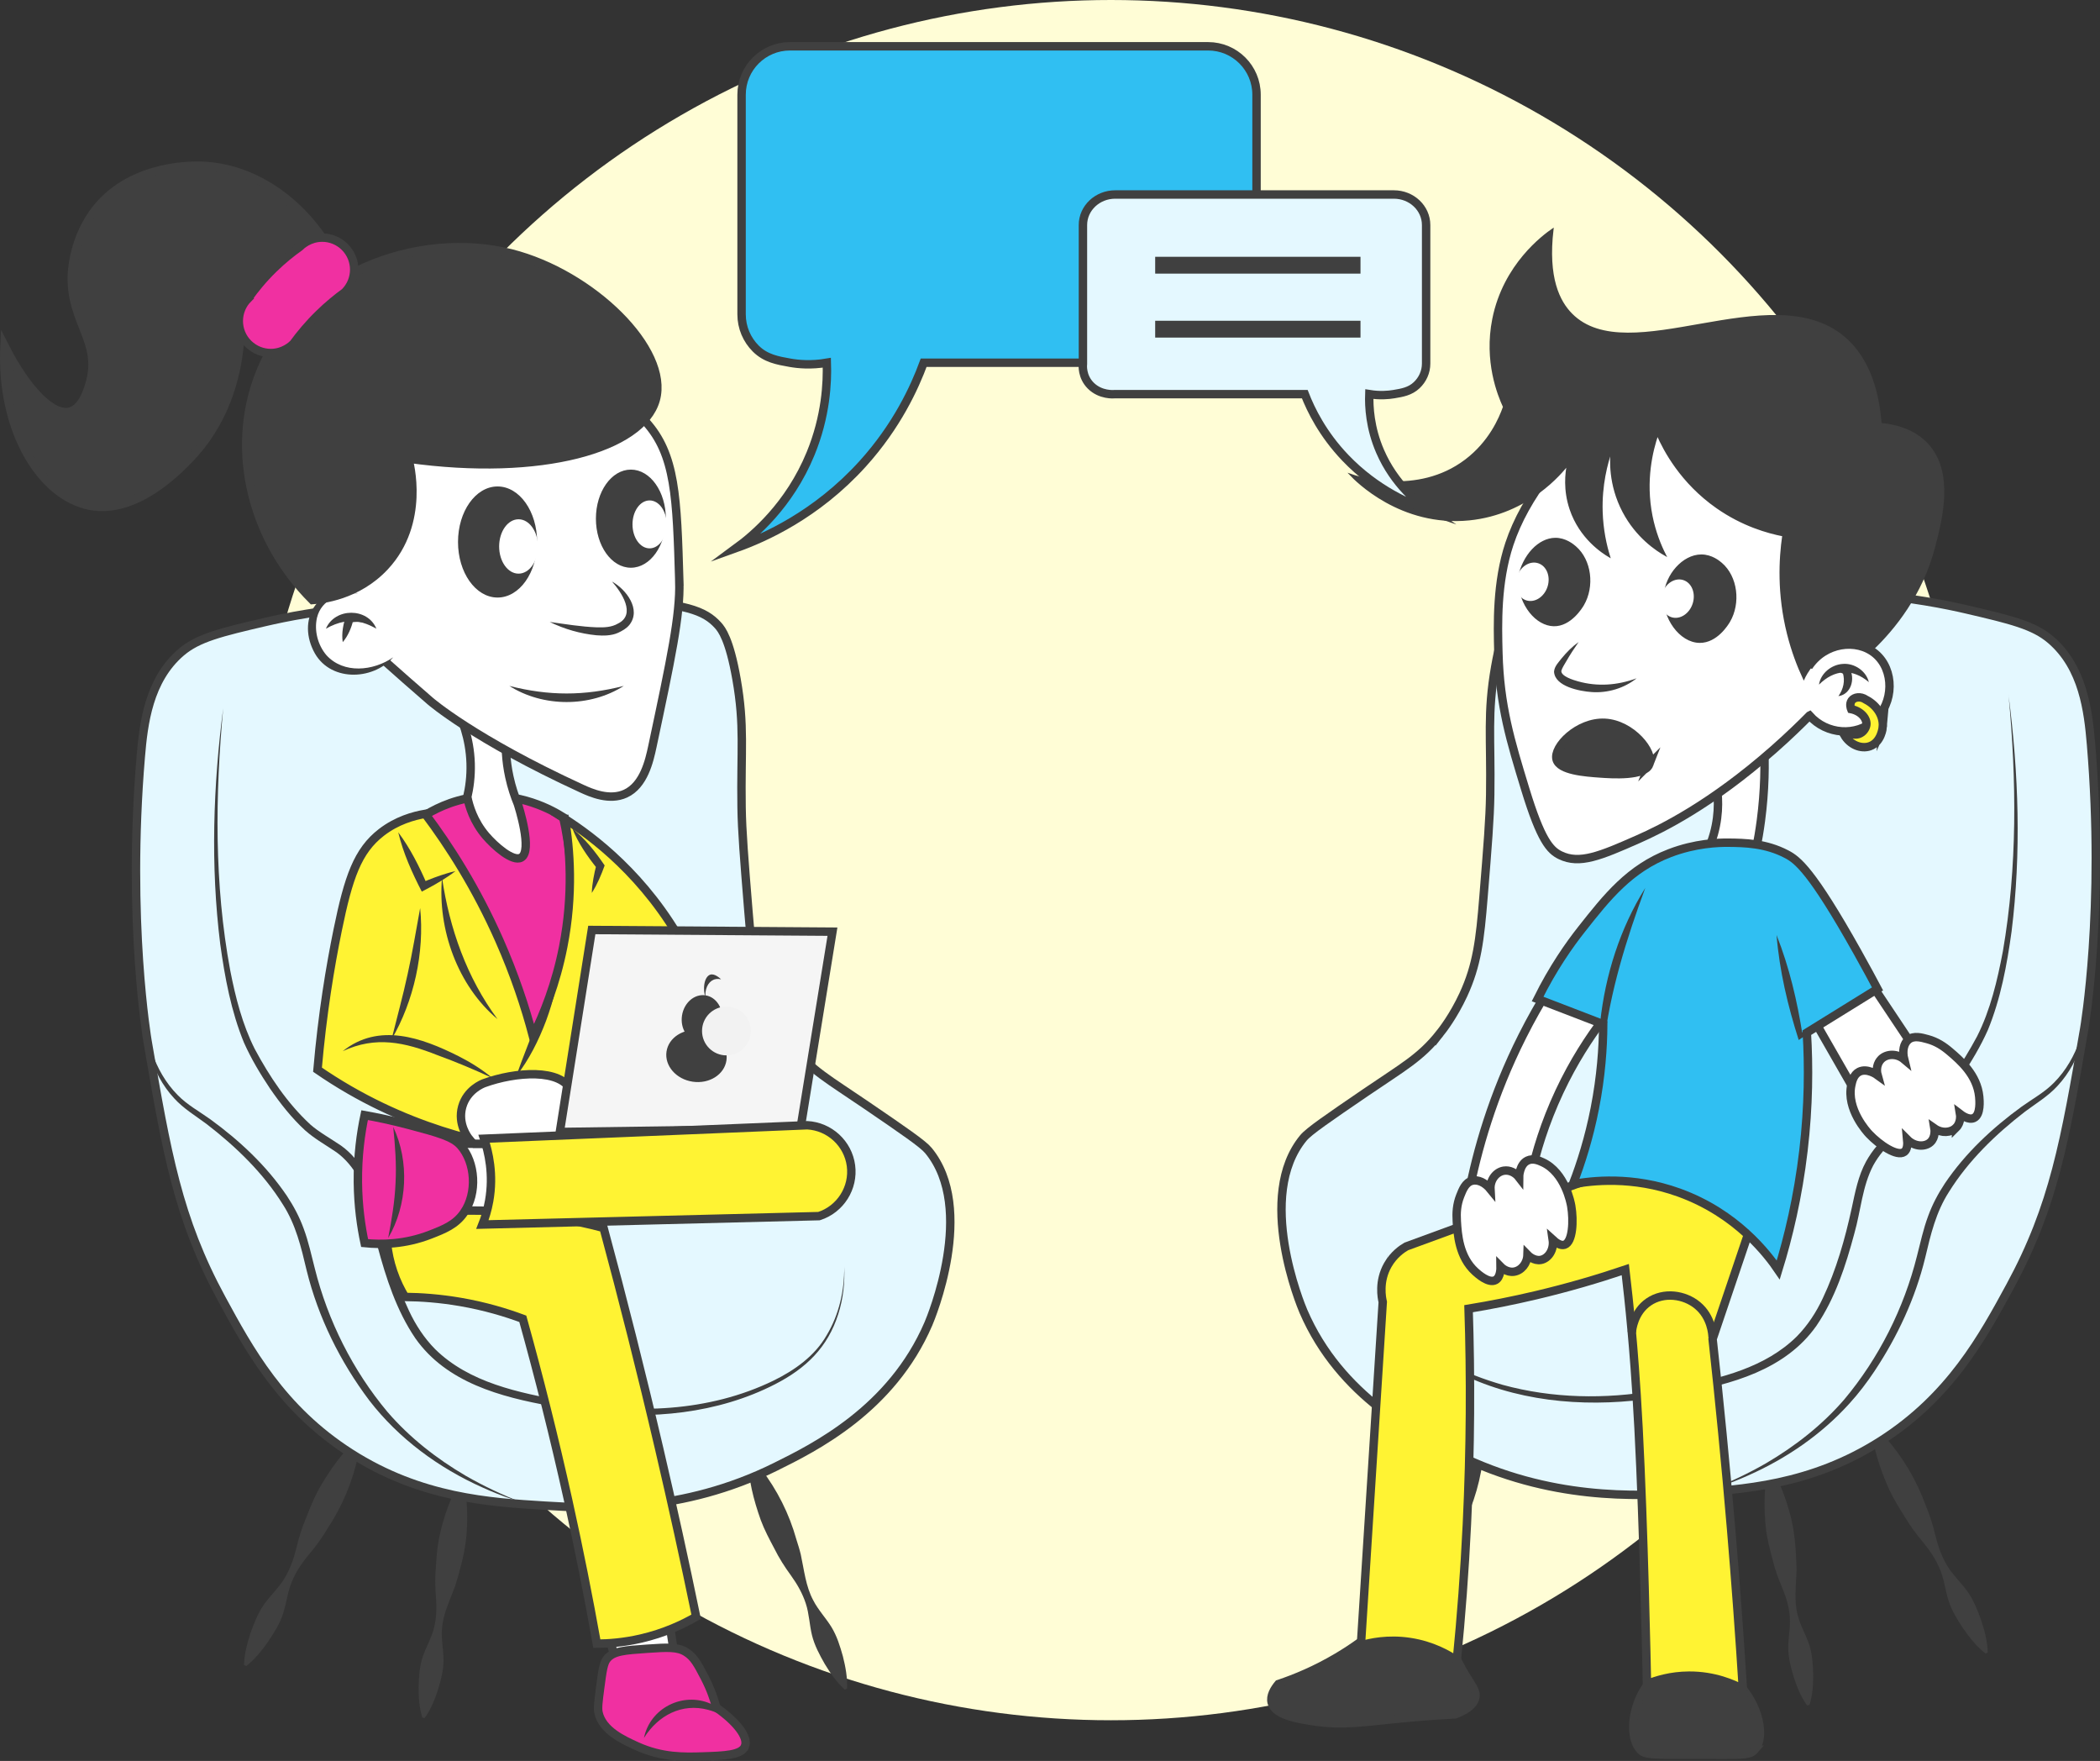 <?xml version="1.0" encoding="UTF-8"?>
<svg id="Layer_17" xmlns="http://www.w3.org/2000/svg" viewBox="0 0 1247.86 1046.16">
  <rect x="0" y="0" width="1247.86" height="1046.16" fill="#333333" stroke="none"/>
  <defs>
    <style>
      .cls-1 {
        fill: #e4f8ff;
      }

      .cls-1, .cls-2, .cls-3, .cls-4, .cls-5, .cls-6, .cls-7, .cls-8, .cls-9, .cls-10, .cls-11, .cls-12, .cls-13, .cls-14, .cls-15 {
        stroke-miterlimit: 10;
      }

      .cls-1, .cls-2, .cls-3, .cls-4, .cls-5, .cls-8, .cls-9, .cls-10, .cls-11, .cls-13, .cls-14, .cls-15 {
        stroke-width: 5px;
      }

      .cls-1, .cls-2, .cls-3, .cls-4, .cls-7, .cls-8, .cls-9, .cls-10, .cls-11, .cls-12, .cls-15 {
        stroke: #404040;
      }

      .cls-2 {
        fill: #fff333;
      }

      .cls-3 {
        fill: #f5f5f5;
      }

      .cls-4 {
        fill: #f030a1;
      }

      .cls-16, .cls-5, .cls-8 {
        fill: #fff;
      }

      .cls-17 {
        fill: #fffdd6;
      }

      .cls-5, .cls-6, .cls-13, .cls-14 {
        stroke: #404040;
      }

      .cls-6, .cls-18, .cls-14 {
        fill: #404040;
      }

      .cls-7, .cls-19, .cls-11 {
        fill: #404040;
      }

      .cls-20 {
        fill: #f2f2f2;
      }

      .cls-9 {
        fill: #e4f8ff;
      }

      .cls-10 {
        fill: #30bff2;
      }

      .cls-12 {
        stroke-width: 10px;
      }

      .cls-12, .cls-15 {
        fill: none;
      }

      .cls-13 {
        fill: #fff333;
      }
    </style>
  </defs>
  <circle class="cls-17" cx="660.16" cy="511" r="511"/>
  <path class="cls-19" d="M144.99,989.16c.25-6.72,1.87-12.95,3.95-19.17,2.14-5.96,4.42-11.88,8.13-17.06,3.7-5.19,8.69-9.72,11.93-15.15,3.28-5.4,5.45-11.36,6.99-17.64,1.48-6.24,3.34-12.34,5.84-18.22,2.32-5.88,4.62-11.78,7.67-17.29,6.37-11.18,13.83-21.81,23.49-30.48,0,0,1.34.67,1.34.67-.25,3.4-.81,6.64-1.48,9.83-3.33,15.61-9.53,30.37-18.36,43.64-3.24,5.5-7.03,10.63-11.16,15.53-4.13,4.97-7.63,10.26-10.01,16.11-2.43,5.83-3.1,12.54-5.07,18.6-1.96,6.07-5.36,11.42-8.87,16.69-3.75,5.37-7.8,10.39-13.05,14.58,0,0-1.34-.67-1.34-.67h0Z"/>
  <path class="cls-19" d="M250.92,1020.38c-1.84-6.13-2.21-12.22-2.17-18.44.2-5.99.55-11.97,2.46-17.69,1.92-5.72,5.26-11.2,6.67-17.01,1.47-5.79,1.66-11.79,1.2-17.9-.52-6.05-.63-12.09-.08-18.1.39-5.97.75-11.94,1.95-17.77,2.6-11.91,6.43-23.61,12.91-34.08,0,0,1.48.24,1.48.24.82,3.15,1.28,6.24,1.63,9.31.96,9.04.86,18.12-.2,27.11-1.22,8.85-3.66,17.55-6.26,26.12-3.08,8.42-7.41,16.83-7.88,25.86-.51,5.95.92,12.21.93,18.24,0,6.03-1.56,11.82-3.27,17.56-1.93,5.92-4.22,11.57-7.9,16.81,0,0-1.48-.24-1.48-.24h0Z"/>
  <path class="cls-19" d="M501.97,1003.79c-4.91-4.5-8.55-9.73-11.91-15.29-3.1-5.45-6.07-10.97-7.58-17.09-1.49-6.13-1.67-12.81-3.65-18.73-1.92-5.95-5.03-11.4-8.76-16.6-3.75-5.12-7.14-10.44-9.95-16.1-2.93-5.53-5.89-11.05-8.05-16.89-4.29-11.99-7.45-24.45-7.69-37.3,0,0,1.38-.58,1.38-.58,2.41,2.37,4.49,4.88,6.47,7.43,9.61,12.54,16.73,26.68,20.98,41.88.94,2.99,1.91,5.95,2.63,9.03,2,9.17,2.93,18.98,7.45,27.27,2.82,5.57,7.44,10.4,10.75,15.77,3.29,5.38,5.13,11.37,6.82,17.41,1.59,6.29,2.75,12.56,2.49,19.21,0,0-1.38.58-1.38.58h0Z"/>
  <path class="cls-1" d="M470.66,621.5c11.48,14.47,21.87,19.89,44,35,22.47,15.35,33.71,23.02,37,27,28.58,34.56,1.45,99.63,0,103-21.89,50.83-67.69,73.47-91,85-55.43,27.41-106.78,24.87-137,23-32.8-2.03-73.47-4.54-115-31-41.35-26.35-60.61-61.82-77-92-25.86-47.63-32.53-86.37-44-153,0,0-12.25-71.17-4-169,1.64-19.45,4.67-45.51,24-62,10.05-8.57,23.5-11.83,50-18,11.65-2.71,32.25-6.97,66-10,14.95-1.34,34.17-1.91,72-3,30.63-.88,48.52-1.21,72,0,39.42,2.03,51.04,6.14,59,15,2.23,2.48,6.82,8.29,11,32,4.91,27.9,2.49,42.2,3,76,.22,14.65,1.48,30.1,4,61,2.05,25.2,3.79,40.31,12,58,5.83,12.55,12.4,20.98,14,23Z"/>
  <path class="cls-19" d="M132.66,420.5c-4.82,51.9-5.42,104.73,4.16,156.1,3.11,15.91,7.23,32.1,14.56,46.61,8.8,16.38,19.32,32.2,33.04,44.87,4.87,4.33,12.15,8.39,18.25,12.54,6.11,4.34,10.95,10.31,14.61,16.8,4.75,8.63,6.54,18.38,8.57,27.79,3.99,18.36,9.16,36.58,17.2,53.56,3.93,8.39,9.01,16.17,15.5,22.75,20.3,19.96,49.63,25.86,76.74,30.86,41.31,8.03,86.01,6.5,124.35-12.16,12.6-6.17,24.57-14.66,31.63-27.03,7.31-12.19,10.57-26.5,10.38-40.69.44,9.48-.62,19.1-3.54,28.2-6.3,19.89-19.22,32.22-37.4,41.6-34.2,17.61-74.24,21.32-112.01,16.51-6.64-.92-14.61-2.24-21.18-3.46-29.97-5.4-62.21-13.95-80.69-40.24-11.22-16.5-17.44-35.81-22.55-54.89-3.83-13.45-4.7-28.03-11.26-40.47-3.28-5.87-7.66-11.29-13.15-15.23-6.15-4.19-12.9-7.93-18.54-12.95-8-7.35-14.76-15.98-20.9-24.89-5.81-8.68-11.21-17.72-15.47-27.27-7.64-18.59-11.37-38.75-14.1-58.58-5.8-46.53-4.22-93.92,1.81-140.33h0Z"/>
  <path class="cls-19" d="M84.66,595.5c1.21,19.84,6.61,40.66,20.95,55.11,5.63,5.78,12.75,9.62,19.31,14.32,17.38,12.64,33.38,27.55,45.55,45.53,4.02,6.06,7.48,12.57,9.96,19.41,2.92,7.83,4.61,15.9,6.63,23.69,7.75,31.08,22.62,60.69,43.16,85.23,13.14,15.27,29.23,27.83,46.58,38,10.54,6.07,21.55,11.21,32.87,15.71,0,0-5.77-1.97-5.77-1.97-5.56-1.85-11.68-4.33-17.02-6.74-26.13-11.64-49.94-29.08-67.5-51.87-17.25-22.93-30.28-49.24-37.16-77.14-3.26-13.81-6.44-27.26-14.13-39.2-11.61-18.64-27.85-34.32-45.26-47.75-6.52-4.86-13.71-9.14-19.28-15.26-14.21-15.27-18.98-36.8-18.88-57.08h0Z"/>
  <path class="cls-19" d="M1179.84,982.38c-5.25-4.2-9.3-9.21-13.05-14.58-3.51-5.27-6.91-10.62-8.87-16.69-1.97-6.06-2.64-12.78-5.07-18.6-2.39-5.85-5.89-11.14-10.01-16.11-4.13-4.9-7.93-10.03-11.16-15.53-3.34-5.37-6.71-10.72-9.33-16.46-5.2-11.77-9.29-24.09-10.51-37.02,0,0,1.34-.67,1.34-.67,2.59,2.22,4.85,4.61,7.02,7.04,10.56,11.97,18.73,25.73,24.14,40.73,2.49,5.88,4.36,11.98,5.84,18.22,1.54,6.28,3.71,12.24,6.99,17.64,3.24,5.42,8.23,9.96,11.93,15.15,3.71,5.19,5.99,11.1,8.13,17.06,2.09,6.21,3.7,12.45,3.95,19.17,0,0-1.34.67-1.34.67h0Z"/>
  <path class="cls-19" d="M1073.77,1013.16c-3.69-5.23-5.97-10.89-7.9-16.81-1.71-5.74-3.27-11.53-3.27-17.56.01-6.03,1.44-12.3.93-18.24-.44-5.96-2.16-11.71-4.54-17.35-2.41-5.57-4.43-11.26-5.81-17.15-1.52-5.78-3.08-11.56-3.78-17.48-1.31-12.12-1.39-24.43,1.43-36.42,0,0,1.48-.24,1.48-.24,4.97,7.9,8.17,16.54,10.76,25.39,3.49,11.48,4.17,23.5,4.5,35.45-.25,8.96-1.69,18.32.73,27.02,1.4,5.8,4.74,11.29,6.67,17.01,1.91,5.72,2.26,11.7,2.46,17.69.04,6.22-.33,12.31-2.17,18.44,0,0-1.48.24-1.48.24h0Z"/>
  <path class="cls-19" d="M822.81,995.75c-.26-6.66.9-12.92,2.49-19.21,1.69-6.04,3.52-12.03,6.82-17.41,3.3-5.37,7.93-10.19,10.75-15.77,2.88-5.55,4.57-11.6,5.64-17.9,1-6.26,2.4-12.42,4.45-18.4,1.87-5.97,3.71-11.95,6.34-17.61,5.5-11.48,12.14-22.49,21.1-31.7,0,0,1.38.58,1.38.58.01,3.38-.31,6.62-.73,9.82-2.15,15.64-7.2,30.66-15.01,44.37-1.46,2.76-2.88,5.55-4.57,8.22-5.11,7.87-11.43,15.43-14.14,24.48-1.98,5.93-2.15,12.6-3.65,18.73-1.51,6.13-4.47,11.65-7.58,17.09-3.35,5.56-6.99,10.79-11.91,15.29,0,0-1.38-.58-1.38-.58h0Z"/>
  <path class="cls-1" d="M855.51,614.04c-11.48,14.47-21.87,19.89-44,35-22.47,15.35-33.71,23.02-37,27-28.58,34.56-1.45,99.63,0,103,21.89,50.83,67.69,73.47,91,85,55.43,27.41,106.78,24.87,137,23,32.8-2.03,73.47-4.54,115-31,41.35-26.35,60.61-61.82,77-92,25.86-47.63,32.53-86.37,44-153,0,0,12.25-71.17,4-169-1.64-19.45-4.67-45.51-24-62-10.05-8.57-23.5-11.83-50-18-11.65-2.71-32.25-6.97-66-10-14.95-1.34-34.17-1.91-72-3-30.63-.88-48.52-1.21-72,0-39.42,2.03-51.04,6.14-59,15-2.23,2.48-6.82,8.29-11,32-4.91,27.9-2.49,42.2-3,76-.22,14.65-1.48,30.1-4,61-2.05,25.2-3.79,40.31-12,58-5.83,12.55-12.4,20.98-14,23Z"/>
  <path class="cls-19" d="M1193.51,413.04c6.03,46.41,7.6,93.8,1.81,140.33-2.74,19.84-6.46,39.99-14.1,58.58-4.26,9.55-9.65,18.59-15.47,27.27-6.14,8.91-12.91,17.54-20.9,24.89-5.65,5.02-12.4,8.76-18.54,12.95-5.49,3.94-9.87,9.36-13.15,15.23-6.56,12.45-7.43,27.02-11.26,40.47-5.11,19.08-11.33,38.39-22.55,54.89-18.47,26.29-50.73,34.85-80.69,40.24-6.53,1.16-14.59,2.59-21.18,3.46-37.77,4.82-77.81,1.1-112.01-16.51-18.16-9.39-31.09-21.67-37.4-41.6-2.93-9.11-3.98-18.72-3.55-28.2-.19,14.19,3.07,28.51,10.38,40.69,11.87,20.34,36.26,30.68,58,37,29.55,8.11,60.89,8.62,90.99,3.41,3.91-.68,9.99-1.75,13.98-2.52,24.87-4.8,51.24-11.3,69.76-29.57,6.49-6.59,11.58-14.36,15.5-22.75,8.04-16.99,13.21-35.2,17.2-53.56,2.03-9.41,3.82-19.16,8.57-27.79,3.66-6.49,8.51-12.46,14.61-16.8,6.1-4.14,13.39-8.22,18.25-12.54,13.72-12.67,24.24-28.49,33.04-44.87,7.97-15.74,12.08-33.38,15.36-50.64,8.63-50.14,8.13-101.51,3.37-152.07h0Z"/>
  <path class="cls-19" d="M1241.51,588.04c.1,20.28-4.67,41.82-18.88,57.08-5.56,6.12-12.76,10.4-19.28,15.26-17.42,13.42-33.66,29.11-45.26,47.75-7.7,11.94-10.87,25.38-14.13,39.2-5.83,23.95-16.41,46.6-30,67.11-4.54,6.84-9.54,13.41-15.08,19.48-16.54,18.29-37.18,32.41-59.58,42.42-5.35,2.42-11.45,4.87-17.02,6.74,0,0-5.77,1.97-5.77,1.97,11.32-4.5,22.33-9.64,32.87-15.71,17.35-10.17,33.44-22.73,46.58-38,20.54-24.54,35.41-54.15,43.16-85.23,2.02-7.79,3.7-15.86,6.63-23.69,2.48-6.84,5.94-13.35,9.96-19.41,12.17-17.98,28.16-32.89,45.55-45.53,6.57-4.71,13.69-8.54,19.31-14.32,14.33-14.45,19.73-35.27,20.95-55.11h0Z"/>
  <path class="cls-4" d="M316.66,621.5c-4.55-19.64-12.09-44.23-25-71-13.23-27.42-28.19-49.03-41-65,6.18-4.07,17.17-10.07,32-12,26.08-3.4,45.9,8.12,52,12,3.54,15.62,7.23,40.69,3,71-4.03,28.9-13.67,51.12-21,65Z"/>
  <path class="cls-8" d="M307.66,477.5c.43,1.31,9.05,28.1,2,32-4.97,2.75-15.82-6.92-21-13-7.29-8.55-9.93-17.73-11-23,1.24-5.3,2.24-12.1,2-20-.48-15.33-5.44-27.18-9-34,10,5.67,20,11.33,30,17-.35,6.6-.12,15.22,2,25,1.34,6.19,3.16,11.55,5,16Z"/>
  <path class="cls-8" d="M403.66,345.5c.58,19.99-4.94,45.99-16,98-1.83,8.59-5.09,22.98-16,28-9.53,4.38-20.43-.44-26-3-64.05-29.42-90-52-90-52-41.22-35.87-61.84-53.8-65-71-9.01-48.97,44.77-112.42,106.5-121,5.58-.78,56.42-7.08,86.5,26,17.8,19.57,18.53,44.72,20,95Z"/>
  <g>
    <path class="cls-16" d="M212.66,352.5c-1.16-.22-14.04-2.46-22,6-8.64,9.19-5.75,24.88,2,33,9.36,9.8,27.67,10.53,41-1"/>
    <path class="cls-19" d="M212.66,352.5c-10.34-.57-21.67,3.54-24.29,14.44-1.78,7.69.48,16.3,5.59,22.29,10.14,11.19,27.75,9.52,39.7,1.27-12.5,14.19-38.46,14.57-47.42-3.94-9.88-20.07,3.9-40.26,26.42-34.06h0Z"/>
  </g>
  <rect class="cls-8" x="266.66" y="679.5" width="46" height="40"/>
  <path class="cls-8" d="M327.66,679.5h-46c-1.31-.66-3.3-1.88-5-4-6.6-8.25-3.59-23.86,5-31,2.24-1.86,6.19-2.93,14-5,14.09-3.73,21.28-5.56,28-4,2.48.58,12.58,2.93,16,11,.48,1.14,1.33,3.56,1,8-.88,11.88-8.87,20.93-13,25Z"/>
  <path class="cls-8" d="M401.66,989.5c-11.33,1.67-22.67,3.33-34,5l-9-36c12.33-2.67,24.67-5.33,37-8l6,39Z"/>
  <path class="cls-2" d="M335.66,486.5c16.19,10.36,47.98,33.82,71,76,26.93,49.34,26.32,95.84,25,115-34.33.33-68.67.67-103,1,1.63-1.8,16-17.98,11-30-5.86-14.07-33.68-11.69-52-5-.92.34-10.15,3.89-13,14-2.91,10.32,3.42,18.29,4,19-21.15-5.51-45.67-14.39-71-29-6.78-3.91-13.1-7.94-19-12,2.9-33.47,7.61-61.53,12-83,6.4-31.28,11.82-47.07,26-58,9.17-7.07,19.03-9.81,26-11,14.27,19.01,30.27,43.96,44,75,9.13,20.62,15.49,39.95,20,57,6.5-13.13,13.68-31.01,18-53,6.21-31.58,3.95-58.42,1-76Z"/>
  <path class="cls-2" d="M310.66,783.5c-10.08-3.76-22.52-7.5-37-10-12.3-2.12-23.46-2.9-33-3-2.41-3.98-4.95-8.99-7-15-3.97-11.65-4.35-22.02-4-29,12-2.33,24-4.67,36-7,8.77-.4,18.13-.45,28,0,24.85,1.14,46.74,5.17,65,10,11.42,42.27,22.47,85.95,33,131,7.93,33.93,15.25,67.28,22,100-7.74,4.47-18.87,9.76-33,13-9.94,2.28-18.83,2.97-26,3-4.9-27.48-10.53-55.85-17-85-8.38-37.78-17.47-73.81-27-108Z"/>
  <path class="cls-3" d="M475.66,670.5c-47.67.67-95.33,1.33-143,2,6.33-40,12.67-80,19-120,47.67.33,95.33.67,143,1-6.33,39-12.67,78-19,117Z"/>
  <path class="cls-2" d="M486.66,722.5c-66.67,1.67-133.33,3.33-200,5,1.58-3.96,3.05-8.65,4-14,2.82-15.83-.37-29.18-3-37,64-2.67,128-5.33,192-8,13.27.7,24.26,10.85,26,24,1.75,13.21-6.29,25.92-19,30Z"/>
  <path class="cls-4" d="M275.66,720.5c-4.93,7.13-11.88,9.84-20,13-15.06,5.87-29.13,6.01-39,5-2.09-9.78-3.85-21.96-4-36-.17-15.81,1.74-29.4,4-40,6.6,1.18,15.94,3.05,27,6,16.93,4.51,25.48,6.87,30,12,8.92,10.12,10.11,28.27,2,40Z"/>
  <path class="cls-19" d="M233.66,669.5c9.67,20.45,8.48,46.51-3,66,2.11-11.01,3.94-21.76,4.39-32.87.59-11.1-.26-21.98-1.39-33.13h0Z"/>
  <path class="cls-4" d="M442.66,1037.5c-2.09,5.25-12.31,5.58-25,6-11.34.37-24.27.65-39-6-8.25-3.73-20.63-9.32-23-20-.61-2.76-.07-6.84,1-15,1.27-9.61,1.9-14.41,4-17,3.75-4.62,10.5-5.08,24-6,11.9-.81,17.95-1.16,23,2,4.7,2.94,6.88,7.11,11,15,3.74,7.16,5.82,13.55,7,18,11.88,8.25,19.19,17.52,17,23Z"/>
  <path class="cls-19" d="M382.66,1032.5c3.59-17.68,22.9-27.48,39.44-20.4,5.18,2.19,9.67,5.84,12.56,10.4-4.4-3.11-9.01-5.42-13.84-6.69-15.6-4.22-29.78,3.31-38.16,16.69h0Z"/>
  <path class="cls-19" d="M236.66,494.5c7.12,9.5,12.43,20.15,17.14,31,0,0-3.16-1.13-3.16-1.13,4.84-2.07,9.79-3.97,14.85-5.48,1.69-.53,3.41-.99,5.16-1.38-1.41,1.11-2.86,2.15-4.34,3.12-5.01,3.39-10.32,6.32-15.68,9.07-5.78-11.24-11.04-22.84-13.98-35.19h0Z"/>
  <path class="cls-19" d="M340.09,492.23c7.67,6.11,13.73,13.88,19.21,21.93-2.05,5.67-4.35,11.2-7.64,16.33.08-2.9.45-5.71.93-8.49.48-2.78,1.09-5.51,1.81-8.22l.36,2.13c-5.81-7.27-11.18-14.98-14.66-23.68h0Z"/>
  <path class="cls-19" d="M203.66,624.5c21.46-17.2,46.95-8,68.82,2.97,7.18,3.63,14.01,7.93,20.18,13.03-10.45-4.92-22.01-9.73-32.84-13.67-19.32-7.62-36.53-11.52-56.16-2.33h0Z"/>
  <path class="cls-19" d="M249.66,539.5c2.67,26.27-3.68,55.21-17,78,3.22-13.02,6.76-25.72,9.56-38.77,2.91-13.02,5.01-26.04,7.44-39.23h0Z"/>
  <path class="cls-19" d="M262.66,521.5c4.48,30.22,14.72,59.32,33,84-23.73-19.86-35.73-53.5-33-84h0Z"/>
  <path class="cls-19" d="M332.66,569.5c-.67,12.63-3.78,24.98-8.12,36.81-4.43,11.8-10.14,23.19-17.88,33.19,4.2-11.82,8.91-23.21,13.2-34.93,4.4-11.67,8.28-23.38,12.8-35.07h0Z"/>
  <path class="cls-11" d="M242.66,272.5c.57,1.97,10.35,37.84-14,64-16.29,17.5-37.57,19.62-43,20-36.1-36.07-48.86-88.42-32-133,23.4-61.87,95.53-86.75,150-73,47.98,12.11,94.29,57.22,86,87-8.04,28.86-68.11,46-147,35Z"/>
  <path class="cls-11" d="M162.66,203.5c-2.3.17-6.15.08-10-2-6.54-3.54-10.34-11.33-10-20,.78,9.88,3.41,56.35-30,91-6.94,7.19-31.83,33.01-59,28C24.83,295.18.26,256.39,2.66,205.5c13.53,26.56,28.75,41.79,39,39,7.84-2.14,11.05-14.36,12-18,6.18-23.57-11.41-35.08-11-62,.03-2.25.64-23.41,15-41,21.51-26.36,57.99-25.23,63-25,34.97,1.62,67.08,27.26,83,65-13.67,13.33-27.33,26.67-41,40Z"/>
  <path class="cls-4" d="M147.47,177.27c3.8-5.38,8.78-11.53,15.19-17.77,5.37-5.23,10.63-9.43,15.34-12.76.9-.9,5.75-5.57,13.45-5.57,4.87,0,9.73,1.86,13.45,5.57h0c7.43,7.43,7.43,19.47,0,26.9-4.72,3.44-9.93,7.68-15.24,12.86-6.34,6.18-11.36,12.27-15.29,17.67-.9.9-5.75,5.57-13.45,5.57-4.87,0-9.73-1.86-13.45-5.57h0c-7.43-7.43-7.43-19.47,0-26.9Z"/>
  <ellipse class="cls-19" cx="417.11" cy="605.15" rx="14" ry="12" transform="translate(-242.19 929.98) rotate(-81.65)"/>
  <ellipse class="cls-19" cx="413.85" cy="627.34" rx="15.43" ry="18" transform="translate(-266.93 945.73) rotate(-81.65)"/>
  <path class="cls-19" d="M419.26,593.08c-2.15-7.37-.15-13.11,2.79-14.04,2.59-.82,5.75,2.12,6.43,2.77-2.24-.53-3.77-.04-4.47.25-3.37,1.41-5.43,5.87-4.75,11.02Z"/>
  <circle class="cls-20" cx="431.66" cy="612.5" r="14.5"/>
  <path class="cls-19" d="M193.66,373.5c5.31-12.55,24.78-12.68,30,0-2.64-1.46-5.1-2.6-7.59-3.37-7.75-2.54-15.36-.61-22.41,3.37h0Z"/>
  <path class="cls-19" d="M203.66,381.5c-.84-5.51.39-10.99,2.09-16.18,4.83-1.26,10.8.35,12.91,5.18-3.47-1.03-7.09-1.42-10.52-.57,0,0,1.9-1.75,1.9-1.75-1.27,4.78-3.11,9.49-6.38,13.32h0Z"/>
  <path class="cls-19" d="M326.66,369.5c9.43,1.31,18.63,2.85,28.03,3.2,4.31.12,8.76-.02,12.51-2.24,11-5.39,2.07-18.64-3.54-24.96,8.39,4.6,17.64,16.63,10.26,25.86-1.9,2.2-4.19,3.42-6.65,4.59-4.04,1.81-8.78,1.78-12.84,1.47-9.66-.95-19.08-3.67-27.77-7.92h0Z"/>
  <path class="cls-19" d="M302.66,407.5c23.54,5.99,44.46,6,68,0-20.04,12.8-47.94,12.75-68,0h0Z"/>
  <ellipse class="cls-7" cx="295.66" cy="322" rx="23" ry="32.5"/>
  <ellipse class="cls-16" cx="308.13" cy="324.65" rx="11.53" ry="16.15"/>
  <ellipse class="cls-7" cx="374.88" cy="308.14" rx="20.28" ry="28.65"/>
  <ellipse class="cls-16" cx="386" cy="311.54" rx="10.16" ry="14.24"/>
  <path class="cls-10" d="M717.9,215.5h-169.04c-5.48,14.91-16,37.66-36.2,60-27.56,30.47-58.63,44.14-75,50,10.09-7.41,31.33-25.16,44-56,9.14-22.26,10.05-42.19,9.66-54-9.44,1.62-17.09.85-21.9,0-7.37-1.31-14.44-2.53-20.34-8.42-5.2-5.2-8.42-12.39-8.42-20.34V56.26c0-15.88,12.88-28.76,28.76-28.76h248.48c15.88,0,28.76,12.88,28.76,28.76v130.48c.16,1.55,1.09,12.22-7,20.76-8.67,9.15-20.39,8.14-21.76,8Z"/>
  <path class="cls-11" d="M864.66,1018.5c-5.69.29-15.62.86-28,2-25.71,2.36-38.32,4.96-57,2-9.1-1.44-22.14-3.66-24-11-.99-3.91,1.51-8.01,4-11,10.05-3.36,22.15-8.38,35-16,9.5-5.63,17.48-11.53,24-17,27.04-4.08,37.58,1.04,42,7,2.79,3.76,2.03,6.35,8,17,5.39,9.61,8.87,12.61,8,17-.56,2.82-3.01,6.6-12,10Z"/>
  <path class="cls-11" d="M1042.66,1039.5c-2.88,3.37-6.41,3.08-34,3-27.85-.08-31.08.18-34-3-9.09-9.9-3.06-39.88,17-49,13.3-6.05,28.15-.81,37,6,14.87,11.45,21.6,34.13,14,43Z"/>
  <path class="cls-2" d="M936.66,703.5c-33.67,12.33-67.33,24.67-101,37-2.55,1.47-7.47,4.81-11,11-5.57,9.78-3.58,19.55-3,22-4.33,68-8.67,136-13,204,5.64-1.66,16.09-3.94,29-2,13.47,2.02,23.1,7.65,28,11,2.59-25.89,4.64-52.91,6-81,2.18-45.2,2.31-87.98,1-128,12.67-2.08,26.04-4.7,40-8,19.25-4.55,36.99-9.77,53.13-15.23,1.06,9.05,2.48,21.85,3.87,37.23.8,8.82,2.48,28.33,4,57,3.11,58.77,4.81,142.48,5,152,5.35-2.19,14.04-4.95,25-5,15.06-.07,26.42,5.01,32,8-1.96-31.13-4.28-62.8-7-95-3.25-38.5-6.94-76.18-11-113,7.67-22.67,15.33-45.33,23-68-7.22-6.92-28.88-25.86-62-29-18.09-1.71-32.9,1.92-42,5Z"/>
  <path class="cls-5" d="M1144.66,633.5c-13.33,6.33-26.67,12.67-40,19-14.33-25-28.67-50-43-75,11.67-5.33,23.33-10.67,35-16l48,72Z"/>
  <path class="cls-5" d="M909.66,698.5c-12.33,3.67-24.67,7.33-37,11,4.97-25.69,14.17-58.6,32-94,10.28-20.42,21.44-37.72,32-52,5.33,14,10.67,28,16,42-8.25,10.88-17.65,25.19-26,43-8.84,18.85-13.95,36.15-17,50Z"/>
  <path class="cls-5" d="M1039.85,520.14c-3.63,7.74-11.47,12.45-19.56,11.85-10.48-.77-15.66-10.04-16-10.67,3.72-4.22,8.86-11.11,12.44-20.74,5.09-13.69,4.38-25.75,3.56-32,9.28-9.48,18.57-18.96,27.85-28.44.76,13.44.59,29.5-1.78,47.41-1.6,12.09-3.93,23-6.52,32.59Z"/>
  <path class="cls-10" d="M1061.66,507.5c6.42,3.38,14.81,9.51,42,58,5.2,9.27,9.32,16.95,12,22-14,8.67-28,17.33-42,26,1.18,19.69,1.12,43.4-2,70-3.25,27.69-9.01,51.6-15,71-6.13-9.02-24.57-33.59-59-46-27.76-10-51.94-7.06-63-5,4.77-12.35,9.56-27.46,13-45,3.72-18.99,4.92-35.99,5-50l-39-15c9.12-18.41,18.84-32.16,26.06-41.31,15.17-19.23,28.51-36.15,52.44-45.33,15.23-5.84,28.86-6.3,35.11-6.22,9.1.11,21.84.26,34.38,6.86Z"/>
  <path class="cls-5" d="M1075.25,425.12c-4.93,4.99-12.18,12.08-21.33,20.15-37.23,32.8-66.77,47.24-80.59,53.33-22.35,9.86-34.75,15.11-46.22,9.48-6.01-2.95-11.46-8.73-20.74-39.11-8.78-28.74-15.18-49.69-16-81.19-.44-17.12-1.08-41.65,6.52-64.59,18.53-55.94,89.94-114.29,139.85-93.63,41.84,17.32,69.12,90.38,37.93,166.52,9.47-14.46,28.71-16.9,39.7-7.7,11.39,9.52,11.26,29.28-.59,39.7-10.8,9.5-28.27,8.53-38.52-2.96Z"/>
  <path class="cls-18" d="M1110.51,405.26c-9.84-8.4-20.57-7.56-29.63,1.48.96-6.71,7.44-11.95,14.24-12.31,6.85-.54,13.82,4.23,15.39,10.83h0Z"/>
  <path class="cls-18" d="M1092.43,413.56c2.95-4.16,4.08-9.08,2.57-13.9,0,0,1.03,1.15,1.03,1.15-2.44-1.69-5.13-2.24-8.34-2.06,2.48-3.38,7.65-3.78,11.23-1.77,3.72,6.15,1.05,15.53-6.49,16.59h0Z"/>
  <path class="cls-13" d="M1118.8,431.78c-.04.5-.89,9.18-7.7,11.56-5.23,1.82-11.81-.83-15.26-6.81,1.28-.25,2.57-.49,3.85-.74.62.26,2.55.99,4.74.3,2.74-.87,4.33-3.47,4.59-5.48.48-3.66-3.08-8.11-9.04-9.33-.11-.27-1.14-3.01.3-5.04,1.52-2.14,5.3-2.77,8.44-.59,6.62,3.38,10.6,9.77,10.07,16.15Z"/>
  <path class="cls-6" d="M940.73,359.34c-.83,1.42-7.5,12.46-17.53,12.21-9.93-.25-20.2-11.52-20.89-27.85,2.86-14.08,12.3-23.54,21.75-23.69,6.15-.09,10.61,3.7,12,4.89,9.22,7.91,11.07,23.51,4.67,34.44Z"/>
  <ellipse class="cls-16" cx="910.43" cy="345.61" rx="11.58" ry="9.56" transform="translate(305.35 1108.63) rotate(-72.37)"/>
  <path class="cls-6" d="M1027.54,369.23c-.92,1.56-7.41,12.28-17.53,12.21-11.75-.08-21.89-14.66-20.89-27.85.9-11.85,10.88-23.61,21.75-23.69,6.25-.04,10.71,3.79,12,4.89,9.22,7.91,11.07,23.51,4.67,34.44Z"/>
  <ellipse class="cls-16" cx="996.68" cy="355.62" rx="11.58" ry="9.56" transform="translate(355.94 1197.81) rotate(-72.37)"/>
  <path class="cls-6" d="M1117.62,251.78c7.42.67,19.03,3.02,27.41,11.85,15.92,16.78,8.66,44.78,4.44,61.04-7.51,28.96-24.22,48.99-36,60.44-3.18-1.21-10.16-3.35-18.52-1.48-15.54,3.47-22.28,17.72-23.11,19.56-3.48-7.45-6.9-16.37-9.48-26.67-5.94-23.69-4.85-44.39-2.81-58.37-9.1-1.78-23.99-5.93-39.26-16.59-21.42-14.96-31.42-34.22-35.41-43.26-3.15,9.31-7.65,27.04-3.41,48.3,1.88,9.4,5,17.17,8,23.11-4.99-2.85-16.89-10.55-24.89-25.78-8.45-16.08-7.58-31.09-6.96-36.74-2.88,8.14-6.25,20.93-5.78,36.74.33,10.84,2.36,19.92,4.44,26.67-3.89-2.3-17.29-10.85-23.11-28.15-3.86-11.47-2.6-21.46-1.63-26.37-3.45,4.42-23.34,29.06-58.52,32.59-40.56,4.08-67.36-23.33-70.52-26.67,3.31,1.18,39.42,13.39,68.44-8.59,14.12-10.7,20.2-24.66,22.67-31.7-3.25-7.03-11.38-27.03-6.37-52.15,6.47-32.48,30.16-49.7,35.41-53.33-3.42,29,3.82,42.97,11.11,50.37,33.85,34.35,118.39-22.55,161.78,13.63,16.29,13.58,20.81,35.31,22.07,51.56Z"/>
  <path class="cls-18" d="M938.06,381.41c-2.66,3.82-5.1,7.54-7.4,11.54-1.02,1.83-2.33,3.67-2.88,5.56-.31,3.22,7.07,5.49,9.91,6.27,11.57,3.25,23.42,2.39,34.81-1.81-7.28,5.88-17.21,8.87-26.66,8.18-6.93-.46-22.01-3.24-22.4-12.16.28-3.25,2.74-5.56,4.54-7.92,2.94-3.58,6.29-6.96,10.07-9.65h0Z"/>
  <path class="cls-14" d="M980.06,454.08c-2.82,7.31-22.18,5.93-29.4,5.42-8.56-.61-23.88-1.69-25.71-8.31-2.06-7.45,12.82-22.56,28.67-21.78,15.89.79,29.26,17.38,26.44,24.67Z"/>
  <path class="cls-19" d="M1055.66,555.5c7.61,19.18,12.3,39.3,15.49,59.65,0,0-2.22-1-2.22-1,2.88-1.27,5.8-2.47,8.75-3.59.98-.38,1.98-.73,2.98-1.07-1.65,1.32-3.35,2.57-5.07,3.78-2.2,1.57-4.5,3.12-6.76,4.59-6.5-20.29-11.43-41.11-13.17-62.37h0Z"/>
  <path class="cls-19" d="M977.66,527.5c-11.24,30.53-21.05,61.74-24.74,94.12-.69,4.62-1.36,9.25-2.26,13.88-.31-9.44-.28-18.77.2-28.22,3.04-28.08,11.81-55.78,26.8-79.78h0Z"/>
  <path class="cls-5" d="M899.66,755.5c-4.35.64-7.63-2.62-8-3,.02,1.13,0,6.35-3,8-4.05,2.22-10.52-3.66-12-5-9.68-8.8-10.52-22.2-11-30-.31-4.99-.02-9.88,2-15,1.46-3.71,3.13-7.95,7-9,3.56-.97,7.84,1.09,11,5-.32-5.62,3.41-10.3,8-11,3.3-.51,6.76,1.09,9,4,0-.5.23-7.69,5-10,3.27-1.58,6.86.01,9,1,13.38,6.17,16.71,24.27,17,26,1.48,8.69.92,21.45-4,23-2.28.72-4.97-1.14-7-3,.89,6.05-2.65,11.17-7,12-4.19.8-7.67-2.66-8-3-.17,5.23-3.72,9.37-8,10Z"/>
  <path class="cls-5" d="M1162.29,670.01c3.13-3.1,2.49-7.67,2.4-8.2.9.69,5.07,3.82,8.2,2.4,4.21-1.9,3.39-10.61,3.21-12.6-1.22-13.03-11.44-21.74-17.39-26.81-3.81-3.25-7.89-5.95-13.2-7.41-3.84-1.06-8.24-2.27-11.4.19-2.91,2.27-3.83,6.92-2.61,11.8-4.3-3.63-10.28-3.45-13.6-.21-2.39,2.34-3.19,6.06-2.2,9.6-.41-.3-6.29-4.44-11-2.01-3.23,1.67-4.11,5.5-4.6,7.8-3.1,14.4,9.38,27.93,10.59,29.2,6.06,6.4,16.6,13.61,20.8,10.61,1.95-1.39,2.07-4.66,1.8-7.4,4.31,4.35,10.52,4.59,13.8,1.61,3.15-2.87,2.48-7.73,2.4-8.2,4.28,3,9.73,2.65,12.8-.39Z"/>
  <path class="cls-15" d="M969.66,791.5c.14-1.6,1.21-11.98,10-18,9.03-6.18,21.27-4.4,29,2,8.39,6.94,8.93,17.23,9,19"/>
  <path class="cls-9" d="M662.67,234.16c37.55,0,75.1,0,112.65,0,3.65,9.41,10.67,23.76,24.13,37.85,18.36,19.22,39.07,27.84,49.98,31.54-6.72-4.67-20.88-15.87-29.32-35.33-6.09-14.05-6.7-26.62-6.44-34.07,6.29,1.02,11.39.54,14.6,0,4.91-.82,9.62-1.59,13.55-5.31,3.47-3.28,5.61-7.82,5.61-12.83v-82.32c0-10.02-8.58-18.14-19.17-18.14h-165.59c-10.58,0-19.17,8.12-19.17,18.14v82.32c-.11.98-.73,7.71,4.66,13.1,5.78,5.77,13.59,5.14,14.5,5.05Z"/>
  <line class="cls-12" x1="686.43" y1="157.56" x2="808.43" y2="157.56"/>
  <line class="cls-12" x1="686.43" y1="195.56" x2="808.43" y2="195.56"/>
</svg>